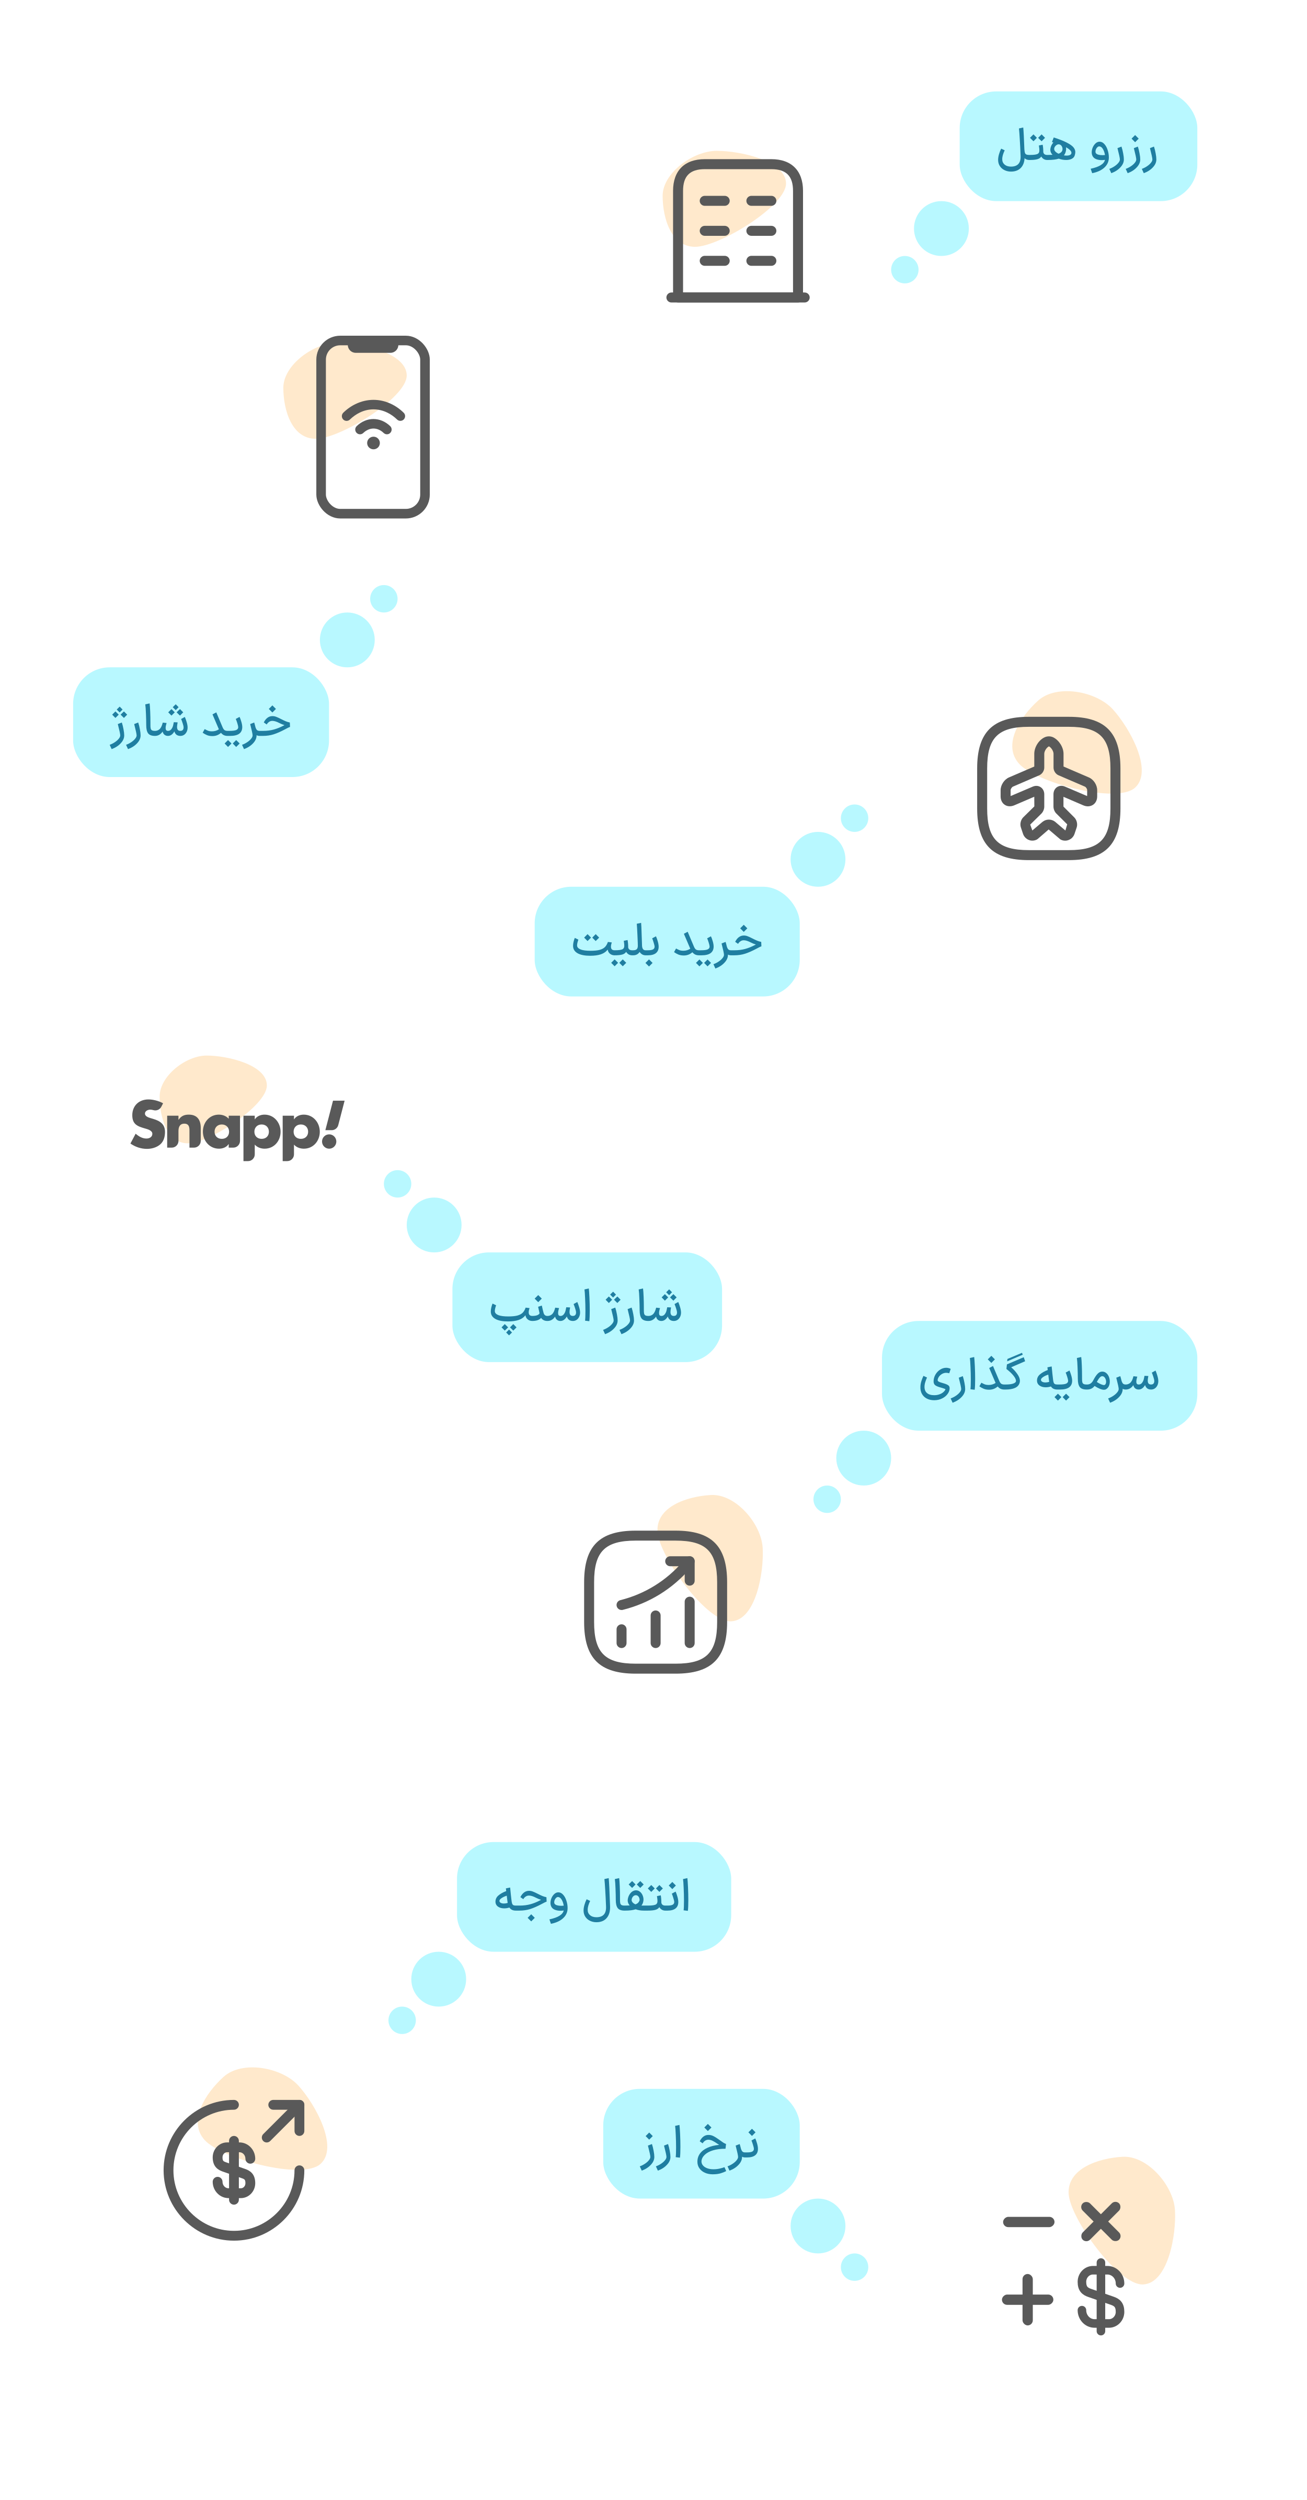<svg width="286" height="547" viewBox="0 0 286 547" fill="none" xmlns="http://www.w3.org/2000/svg">
<g filter="url(#filter0_d_12622_114288)">
<path d="M170.665 61.541H147.332C146.854 61.541 146.457 61.144 146.457 60.666C146.457 60.188 146.854 59.791 147.332 59.791H170.665C171.144 59.791 171.54 60.188 171.54 60.666C171.54 61.144 171.144 61.541 170.665 61.541Z" fill="#595959"/>
<path d="M169.5 61.542H148.5C148.022 61.542 147.625 61.146 147.625 60.667V42.001C147.625 38.477 149.643 36.459 153.167 36.459H164.833C168.357 36.459 170.375 38.477 170.375 42.001V60.667C170.375 61.146 169.978 61.542 169.5 61.542ZM149.375 59.792H168.625V42.001C168.625 39.411 167.423 38.209 164.833 38.209H153.167C150.577 38.209 149.375 39.411 149.375 42.001V59.792Z" fill="#595959"/>
<path d="M156.668 55.125H153.168C152.69 55.125 152.293 54.728 152.293 54.25C152.293 53.772 152.69 53.375 153.168 53.375H156.668C157.146 53.375 157.543 53.772 157.543 54.25C157.543 54.728 157.146 55.125 156.668 55.125Z" fill="#595959"/>
<path d="M164.832 55.125H161.332C160.854 55.125 160.457 54.728 160.457 54.25C160.457 53.772 160.854 53.375 161.332 53.375H164.832C165.31 53.375 165.707 53.772 165.707 54.25C165.707 54.728 165.31 55.125 164.832 55.125Z" fill="#595959"/>
<path d="M156.668 49.875H153.168C152.69 49.875 152.293 49.478 152.293 49C152.293 48.522 152.69 48.125 153.168 48.125H156.668C157.146 48.125 157.543 48.522 157.543 49C157.543 49.478 157.146 49.875 156.668 49.875Z" fill="#595959"/>
<path d="M164.832 49.875H161.332C160.854 49.875 160.457 49.478 160.457 49C160.457 48.522 160.854 48.125 161.332 48.125H164.832C165.31 48.125 165.707 48.522 165.707 49C165.707 49.478 165.31 49.875 164.832 49.875Z" fill="#595959"/>
<path d="M156.668 44.625H153.168C152.69 44.625 152.293 44.228 152.293 43.75C152.293 43.272 152.69 42.875 153.168 42.875H156.668C157.146 42.875 157.543 43.272 157.543 43.75C157.543 44.228 157.146 44.625 156.668 44.625Z" fill="#595959"/>
<path d="M164.832 44.625H161.332C160.854 44.625 160.457 44.228 160.457 43.75C160.457 43.272 160.854 42.875 161.332 42.875H164.832C165.31 42.875 165.707 43.272 165.707 43.75C165.707 44.228 165.31 44.625 164.832 44.625Z" fill="#595959"/>
<rect x="128" y="18" width="60" height="60" rx="9.712" fill="white"/>
<path d="M168 38.149C168 43.084 153.337 52 148.105 52C142.873 52 141 45.765 141 40.83C141 35.895 147.61 31 152.842 31C158.074 31 168 33.214 168 38.149Z" fill="#FE9404" fill-opacity="0.2"/>
<path d="M172.085 64.178H142.918C142.32 64.178 141.824 63.682 141.824 63.084C141.824 62.486 142.32 61.99 142.918 61.99H172.085C172.683 61.99 173.178 62.486 173.178 63.084C173.178 63.682 172.683 64.178 172.085 64.178Z" fill="#595959"/>
<path d="M170.625 64.176H144.375C143.777 64.176 143.281 63.681 143.281 63.083V39.749C143.281 35.345 145.804 32.822 150.208 32.822H164.792C169.196 32.822 171.719 35.345 171.719 39.749V63.083C171.719 63.681 171.223 64.176 170.625 64.176ZM145.469 61.989H169.531V39.749C169.531 36.512 168.029 35.01 164.792 35.01H150.208C146.971 35.01 145.469 36.512 145.469 39.749V61.989Z" fill="#595959"/>
<path d="M154.582 56.156H150.207C149.609 56.156 149.113 55.66 149.113 55.062C149.113 54.465 149.609 53.969 150.207 53.969H154.582C155.18 53.969 155.676 54.465 155.676 55.062C155.676 55.66 155.18 56.156 154.582 56.156Z" fill="#595959"/>
<path d="M164.793 56.156H160.418C159.82 56.156 159.324 55.66 159.324 55.062C159.324 54.465 159.82 53.969 160.418 53.969H164.793C165.391 53.969 165.887 54.465 165.887 55.062C165.887 55.66 165.391 56.156 164.793 56.156Z" fill="#595959"/>
<path d="M154.582 49.594H150.207C149.609 49.594 149.113 49.098 149.113 48.5C149.113 47.902 149.609 47.406 150.207 47.406H154.582C155.18 47.406 155.676 47.902 155.676 48.5C155.676 49.098 155.18 49.594 154.582 49.594Z" fill="#595959"/>
<path d="M164.793 49.594H160.418C159.82 49.594 159.324 49.098 159.324 48.5C159.324 47.902 159.82 47.406 160.418 47.406H164.793C165.391 47.406 165.887 47.902 165.887 48.5C165.887 49.098 165.391 49.594 164.793 49.594Z" fill="#595959"/>
<path d="M154.582 43.031H150.207C149.609 43.031 149.113 42.535 149.113 41.938C149.113 41.34 149.609 40.844 150.207 40.844H154.582C155.18 40.844 155.676 41.34 155.676 41.938C155.676 42.535 155.18 43.031 154.582 43.031Z" fill="#595959"/>
<path d="M164.793 43.031H160.418C159.82 43.031 159.324 42.535 159.324 41.938C159.324 41.34 159.82 40.844 160.418 40.844H164.793C165.391 40.844 165.887 41.34 165.887 41.938C165.887 42.535 165.391 43.031 164.793 43.031Z" fill="#595959"/>
</g>
<g style="mix-blend-mode:luminosity">
<rect x="210" y="20" width="52" height="24" rx="8" fill="#B8F8FF"/>
<path d="M225.21 35C224.81 35 224.473 34.87 224.2 34.61C224.147 35.537 223.86 36.257 223.34 36.77C222.82 37.283 222.113 37.54 221.22 37.54C220.7 37.54 220.227 37.433 219.8 37.22C219.373 37.013 219.033 36.713 218.78 36.32C218.533 35.933 218.41 35.487 218.41 34.98C218.41 34.613 218.473 34.203 218.6 33.75C218.733 33.29 218.893 32.88 219.08 32.52L219.85 32.88C219.677 33.247 219.543 33.59 219.45 33.91C219.357 34.223 219.31 34.533 219.31 34.84C219.31 35.32 219.483 35.707 219.83 36C220.177 36.3 220.64 36.45 221.22 36.45C222.687 36.45 223.39 35.673 223.33 34.12C223.277 32.76 223.217 31.553 223.15 30.5C223.09 29.44 223.03 28.64 222.97 28.1L223.91 27.89C223.99 28.697 224.073 30.327 224.16 32.78H224.17C224.19 33.087 224.23 33.32 224.29 33.48C224.357 33.633 224.46 33.743 224.6 33.81C224.74 33.87 224.943 33.9 225.21 33.9H225.32L225.38 34.45L225.32 35H225.21ZM225.216 33.9H225.296C225.816 33.9 226.219 33.877 226.506 33.83C226.792 33.783 226.999 33.717 227.126 33.63C227.259 33.537 227.349 33.407 227.396 33.24C227.422 33.153 227.436 33.03 227.436 32.87C227.436 32.69 227.419 32.487 227.386 32.26C227.352 32.027 227.332 31.883 227.326 31.83L228.156 31.66C228.249 32.107 228.296 32.647 228.296 33.28C228.329 33.473 228.416 33.627 228.556 33.74C228.702 33.847 228.899 33.9 229.146 33.9H229.216L229.276 34.45L229.216 35H229.146C228.866 35 228.612 34.933 228.386 34.8C228.166 34.66 227.986 34.473 227.846 34.24C227.679 34.52 227.399 34.717 227.006 34.83C226.619 34.943 226.049 35 225.296 35H225.216V33.9ZM226.146 29.4L226.896 30.15L226.146 30.91L225.386 30.15L226.146 29.4ZM227.926 29.4L228.676 30.15L227.926 30.91L227.166 30.15L227.926 29.4ZM229.132 33.9H229.272C229.659 33.9 230.005 33.89 230.312 33.87C229.992 33.53 229.832 33.16 229.832 32.76C229.832 32.687 229.835 32.63 229.842 32.59C229.875 32.323 229.949 32.07 230.062 31.83C230.182 31.583 230.329 31.363 230.502 31.17C230.415 31.15 230.312 31.123 230.192 31.09L230.582 30.07C231.815 30.47 232.775 30.85 233.462 31.21C234.155 31.57 234.635 31.913 234.902 32.24C235.169 32.567 235.302 32.907 235.302 33.26C235.302 33.48 235.259 33.727 235.172 34C235.072 34.333 234.852 34.583 234.512 34.75C234.172 34.917 233.765 35 233.292 35C232.745 35 232.209 34.903 231.682 34.71C231.095 34.903 230.292 35 229.272 35H229.132V33.9ZM230.682 32.59C230.682 32.783 230.765 32.97 230.932 33.15C231.105 33.33 231.339 33.49 231.632 33.63C232.212 33.423 232.502 33.08 232.502 32.6C232.502 32.387 232.449 32.19 232.342 32.01C232.242 31.83 232.105 31.703 231.932 31.63C231.912 31.63 231.889 31.623 231.862 31.61L231.732 31.58C231.579 31.56 231.419 31.597 231.252 31.69C231.092 31.783 230.955 31.913 230.842 32.08C230.735 32.247 230.682 32.417 230.682 32.59ZM232.802 33.99C232.975 34.023 233.179 34.04 233.412 34.04C233.725 34.04 233.975 33.99 234.162 33.89C234.355 33.79 234.452 33.637 234.452 33.43C234.452 33.25 234.352 33.057 234.152 32.85C233.952 32.643 233.655 32.433 233.262 32.22C233.282 32.327 233.292 32.44 233.292 32.56C233.292 32.633 233.285 32.737 233.272 32.87C233.199 33.337 233.042 33.71 232.802 33.99ZM238.662 36.92C239.615 36.713 240.348 36.45 240.862 36.13C241.375 35.817 241.685 35.43 241.792 34.97C241.565 35.01 241.325 35.03 241.072 35.03C240.618 35.03 240.208 34.957 239.842 34.81C239.475 34.657 239.215 34.423 239.062 34.11C238.948 33.87 238.892 33.607 238.892 33.32C238.892 32.96 238.968 32.6 239.122 32.24C239.282 31.88 239.492 31.583 239.752 31.35C240.018 31.117 240.305 31 240.612 31C241.005 31 241.355 31.173 241.662 31.52C241.975 31.86 242.215 32.3 242.382 32.84C242.555 33.373 242.642 33.91 242.642 34.45C242.642 35.317 242.318 36.05 241.672 36.65C241.032 37.25 240.138 37.663 238.992 37.89L238.662 36.92ZM239.792 33.5C239.898 33.653 240.082 33.767 240.342 33.84C240.602 33.913 240.902 33.95 241.242 33.95C241.428 33.95 241.612 33.94 241.792 33.92C241.712 33.413 241.565 32.98 241.352 32.62C241.145 32.26 240.892 32.063 240.592 32.03C240.445 32.01 240.302 32.06 240.162 32.18C240.028 32.293 239.918 32.443 239.832 32.63C239.752 32.817 239.712 32.997 239.712 33.17C239.712 33.31 239.738 33.42 239.792 33.5ZM242.746 36.95C243.179 36.79 243.569 36.59 243.916 36.35C244.269 36.11 244.546 35.86 244.746 35.6C244.953 35.347 245.056 35.11 245.056 34.89C245.056 34.61 244.879 33.783 244.526 32.41L245.406 32.07C245.559 32.543 245.683 33.043 245.776 33.57C245.876 34.09 245.926 34.53 245.926 34.89C245.926 35.503 245.669 36.08 245.156 36.62C244.649 37.167 243.989 37.59 243.176 37.89L242.746 36.95ZM246.33 36.95C246.763 36.79 247.153 36.59 247.5 36.35C247.853 36.11 248.13 35.86 248.33 35.6C248.537 35.347 248.64 35.11 248.64 34.89C248.64 34.61 248.463 33.783 248.11 32.41L248.99 32.07C249.143 32.543 249.267 33.043 249.36 33.57C249.46 34.09 249.51 34.53 249.51 34.89C249.51 35.503 249.253 36.08 248.74 36.62C248.233 37.167 247.573 37.59 246.76 37.89L246.33 36.95ZM248.39 29.55L249.17 30.33L248.39 31.11L247.61 30.33L248.39 29.55ZM249.855 36.95C250.289 36.79 250.679 36.59 251.025 36.35C251.379 36.11 251.655 35.86 251.855 35.6C252.062 35.347 252.165 35.11 252.165 34.89C252.165 34.61 251.989 33.783 251.635 32.41L252.515 32.07C252.669 32.543 252.792 33.043 252.885 33.57C252.985 34.09 253.035 34.53 253.035 34.89C253.035 35.503 252.779 36.08 252.265 36.62C251.759 37.167 251.099 37.59 250.285 37.89L249.855 36.95Z" fill="#1F7EA1"/>
<circle cx="206" cy="50" r="6" fill="#B8F8FF"/>
<circle cx="198" cy="59" r="3" fill="#B8F8FF"/>
</g>
<g filter="url(#filter1_d_12622_114288)">
<rect x="45" y="60" width="64" height="64" rx="9.712" fill="white"/>
<path d="M85 80.149C85 85.084 70.337 94 65.105 94C59.873 94 58 87.765 58 82.83C58 77.894 64.61 73 69.842 73C75.074 73 85 75.214 85 80.149Z" fill="#FE9404" fill-opacity="0.2"/>
<rect x="66.266" y="72.494" width="22.734" height="37.889" rx="4.189" stroke="#595959" stroke-width="2.094"/>
<path d="M81.426 73.445H73.848" stroke="#595959" stroke-width="3.491" stroke-linecap="round"/>
<path d="M80.672 93.014C80.409 93.014 80.159 92.917 79.951 92.722C78.606 91.432 76.858 91.432 75.498 92.722C75.082 93.125 74.43 93.111 74.028 92.695C73.625 92.278 73.639 91.626 74.055 91.224C76.206 89.157 79.216 89.157 81.38 91.224C81.796 91.626 81.81 92.278 81.408 92.695C81.227 92.903 80.95 93.014 80.672 93.014Z" fill="#595959"/>
<path d="M83.612 90.074C83.349 90.074 83.085 89.977 82.891 89.782C82.239 89.144 81.504 88.631 80.727 88.256C78.785 87.327 76.662 87.327 74.734 88.256C73.957 88.631 73.236 89.144 72.57 89.782C72.168 90.185 71.502 90.185 71.1 89.769C70.697 89.352 70.711 88.7 71.113 88.298C71.932 87.493 72.847 86.855 73.832 86.384C76.343 85.177 79.118 85.177 81.615 86.384C82.6 86.855 83.515 87.493 84.334 88.298C84.75 88.7 84.75 89.352 84.347 89.769C84.153 89.963 83.89 90.074 83.612 90.074Z" fill="#595959"/>
<path d="M77.731 96.301C77.37 96.301 77.023 96.162 76.746 95.899C76.205 95.358 76.205 94.484 76.746 93.943C77.287 93.402 78.174 93.402 78.715 93.943C79.256 94.484 79.256 95.358 78.715 95.899C78.438 96.162 78.091 96.301 77.731 96.301Z" fill="#595959"/>
</g>
<g style="mix-blend-mode:luminosity">
<rect x="16" y="146" width="56" height="24" rx="8" fill="#B8F8FF"/>
<path d="M24 162.95C24.433 162.79 24.823 162.59 25.17 162.35C25.523 162.11 25.8 161.86 26 161.6C26.207 161.347 26.31 161.11 26.31 160.89C26.31 160.61 26.133 159.783 25.78 158.41L26.66 158.07C26.813 158.543 26.937 159.043 27.03 159.57C27.13 160.09 27.18 160.53 27.18 160.89C27.18 161.503 26.923 162.08 26.41 162.62C25.903 163.167 25.243 163.59 24.43 163.89L24 162.95ZM24.55 156.35C24.55 156.35 24.71 156.19 25.03 155.87L25.26 155.64L25.98 156.35L25.74 156.59C25.42 156.91 25.26 157.07 25.26 157.07C25.127 156.93 24.99 156.793 24.85 156.66L24.55 156.35ZM26.19 154.59L26.82 155.23L26.19 155.87L25.54 155.23L26.19 154.59ZM26.39 156.35C26.583 156.157 26.68 156.06 26.68 156.06L27.12 155.64L27.83 156.35L27.65 156.53C27.357 156.823 27.18 157.003 27.12 157.07L26.39 156.35ZM27.584 162.95C28.017 162.79 28.407 162.59 28.754 162.35C29.107 162.11 29.384 161.86 29.584 161.6C29.791 161.347 29.894 161.11 29.894 160.89C29.894 160.61 29.717 159.783 29.364 158.41L30.244 158.07C30.397 158.543 30.521 159.043 30.614 159.57C30.714 160.09 30.764 160.53 30.764 160.89C30.764 161.503 30.507 162.08 29.994 162.62C29.487 163.167 28.827 163.59 28.014 163.89L27.584 162.95ZM33.908 161C33.201 161 32.705 160.817 32.418 160.45C32.138 160.077 31.998 159.487 31.998 158.68C31.998 157.947 31.978 157.113 31.938 156.18C31.905 155.24 31.855 154.547 31.788 154.1L32.738 153.89C32.791 154.27 32.835 154.877 32.868 155.71C32.901 156.537 32.918 157.307 32.918 158.02V158.46C32.911 158.86 32.928 159.157 32.968 159.35C33.008 159.543 33.098 159.683 33.238 159.77C33.378 159.857 33.601 159.9 33.908 159.9H33.958L34.018 160.45L33.958 161H33.908ZM39.442 161C39.109 160.993 38.832 160.907 38.612 160.74C38.399 160.567 38.245 160.323 38.152 160.01C37.992 160.31 37.792 160.55 37.552 160.73C37.319 160.903 37.062 160.993 36.782 161H36.742C36.442 161 36.189 160.913 35.982 160.74C35.775 160.567 35.645 160.333 35.592 160.04C35.152 160.68 34.595 161 33.922 161H33.882L33.822 160.45L33.882 159.9H33.932C34.172 159.9 34.395 159.847 34.602 159.74C34.815 159.633 34.979 159.497 35.092 159.33C35.225 159.157 35.329 158.967 35.402 158.76C35.482 158.553 35.552 158.33 35.612 158.09L36.452 158.18C36.445 158.213 36.409 158.35 36.342 158.59C36.275 158.83 36.242 159.057 36.242 159.27C36.242 159.477 36.282 159.633 36.362 159.74C36.449 159.847 36.582 159.9 36.762 159.9H36.782C37.149 159.9 37.449 159.683 37.682 159.25C37.769 159.09 37.835 158.91 37.882 158.71C37.935 158.503 37.985 158.267 38.032 158L38.872 158.04C38.785 158.493 38.742 158.823 38.742 159.03C38.742 159.317 38.799 159.533 38.912 159.68C39.032 159.827 39.215 159.9 39.462 159.9C39.695 159.9 39.872 159.837 39.992 159.71C40.112 159.577 40.172 159.39 40.172 159.15C40.172 158.937 40.105 158.633 39.972 158.24C39.845 157.84 39.732 157.527 39.632 157.3L40.442 156.85C40.575 157.137 40.709 157.507 40.842 157.96C40.982 158.413 41.052 158.817 41.052 159.17C41.052 159.503 40.985 159.81 40.852 160.09C40.719 160.37 40.532 160.593 40.292 160.76C40.052 160.92 39.782 161 39.482 161H39.442ZM36.812 155.84C36.812 155.84 36.972 155.68 37.292 155.36L37.522 155.13L38.242 155.84L37.522 156.56L36.812 155.84ZM38.452 154.08L39.082 154.72L38.452 155.36L37.802 154.72L38.452 154.08ZM38.652 155.84C38.845 155.647 38.942 155.55 38.942 155.55L39.382 155.13L40.092 155.84L39.382 156.56L38.652 155.84ZM49.788 161C49.488 161 49.222 160.947 48.988 160.84C48.755 160.727 48.545 160.557 48.358 160.33C47.825 160.803 47.202 161.04 46.488 161.04C46.015 161.04 45.608 160.967 45.268 160.82C44.928 160.673 44.622 160.5 44.348 160.3L44.788 159.51C45.048 159.657 45.295 159.777 45.528 159.87C45.768 159.957 46.058 160 46.398 160C46.945 160 47.445 159.853 47.898 159.56L46.498 156.29L47.328 155.85L48.698 159.09C48.825 159.397 48.968 159.61 49.128 159.73C49.288 159.843 49.508 159.9 49.788 159.9H49.898L49.958 160.45L49.898 161H49.788ZM49.8 159.9H50.22C50.92 159.9 51.413 159.837 51.7 159.71C51.986 159.577 52.13 159.37 52.13 159.09C52.123 158.903 52.053 158.6 51.92 158.18C51.786 157.76 51.676 157.463 51.59 157.29L52.42 156.84C52.553 157.107 52.683 157.463 52.81 157.91C52.943 158.357 53.01 158.747 53.01 159.08C53.01 159.713 52.79 160.193 52.35 160.52C51.91 160.84 51.25 161 50.37 161H49.8V159.9ZM49.9 161.91L50.66 162.66C50.326 162.993 50.16 163.16 50.16 163.16L49.9 163.42L49.15 162.66L49.9 161.91ZM51.68 161.91L52.44 162.66C52.106 162.993 51.94 163.16 51.94 163.16L51.68 163.42L50.93 162.66L51.68 161.91ZM56.785 161C56.551 161 56.338 160.947 56.145 160.84V160.89C56.145 161.503 55.888 162.08 55.375 162.62C54.868 163.167 54.208 163.59 53.395 163.89L52.965 162.95C53.398 162.79 53.788 162.59 54.135 162.35C54.488 162.11 54.765 161.86 54.965 161.6C55.172 161.347 55.275 161.11 55.275 160.89C55.275 160.61 55.098 159.783 54.745 158.41L55.625 158.07C55.718 158.37 55.808 158.703 55.895 159.07C55.988 159.377 56.102 159.593 56.235 159.72C56.368 159.84 56.551 159.9 56.785 159.9H56.855L56.915 160.45L56.855 161H56.785ZM56.743 159.9H57.603C58.423 159.9 59.189 159.803 59.903 159.61C60.616 159.417 61.343 159.123 62.083 158.73L62.253 158.64C61.906 158.54 61.543 158.393 61.163 158.2C60.543 157.873 60.019 157.71 59.593 157.71C59.319 157.71 59.073 157.79 58.853 157.95C58.633 158.11 58.469 158.293 58.363 158.5L57.723 158.05C57.949 157.597 58.223 157.253 58.543 157.02C58.863 156.787 59.219 156.67 59.613 156.67C59.899 156.67 60.169 156.72 60.423 156.82C60.683 156.913 61.046 157.08 61.513 157.32C61.946 157.54 62.293 157.703 62.553 157.81C62.813 157.917 63.103 158.003 63.423 158.07L63.463 159.04C63.336 159.073 63.176 159.14 62.983 159.24C62.789 159.333 62.579 159.443 62.353 159.57C61.439 160.057 60.619 160.417 59.893 160.65C59.173 160.883 58.376 161 57.503 161H56.743V159.9ZM58.823 155.1C58.823 155.1 58.996 154.927 59.343 154.58L59.603 154.32C59.603 154.32 59.776 154.493 60.123 154.84L60.383 155.1L60.123 155.36C59.776 155.707 59.603 155.88 59.603 155.88L59.343 155.62C58.996 155.273 58.823 155.1 58.823 155.1Z" fill="#1F7EA1"/>
<circle cx="6" cy="6" r="6" transform="matrix(-1 0 0 1 82 134)" fill="#B8F8FF"/>
<circle cx="3" cy="3" r="3" transform="matrix(-1 0 0 1 87 128)" fill="#B8F8FF"/>
</g>
<g filter="url(#filter2_d_12622_114288)">
<rect x="108" y="316" width="64" height="64" rx="9.712" fill="white"/>
<path d="M156.031 352.708C150.686 353.01 140.178 338.46 139.874 333.074C139.57 327.687 146.213 325.378 151.558 325.076C156.903 324.774 162.587 331.279 162.892 336.666C163.196 342.052 161.376 352.406 156.031 352.708Z" fill="#FE9404" fill-opacity="0.2"/>
<path d="M132.009 358.557C131.413 358.557 130.918 358.062 130.918 357.465V354.453C130.918 353.856 131.413 353.361 132.009 353.361C132.606 353.361 133.101 353.856 133.101 354.453V357.465C133.101 358.076 132.606 358.557 132.009 358.557Z" fill="#595959"/>
<path d="M139.466 358.558C138.87 358.558 138.375 358.064 138.375 357.467V351.427C138.375 350.831 138.87 350.336 139.466 350.336C140.063 350.336 140.558 350.831 140.558 351.427V357.467C140.558 358.078 140.063 358.558 139.466 358.558Z" fill="#595959"/>
<path d="M146.916 358.557C146.319 358.557 145.824 358.062 145.824 357.466V348.414C145.824 347.817 146.319 347.322 146.916 347.322C147.512 347.322 148.007 347.817 148.007 348.414V357.466C148.007 358.077 147.527 358.557 146.916 358.557Z" fill="#595959"/>
<path d="M132.009 350.233C131.515 350.233 131.078 349.898 130.947 349.404C130.801 348.821 131.151 348.225 131.747 348.079C137.103 346.74 141.818 343.815 145.413 339.639L146.082 338.853C146.475 338.402 147.159 338.343 147.625 338.736C148.076 339.129 148.134 339.813 147.741 340.279L147.072 341.065C143.186 345.605 138.063 348.763 132.271 350.204C132.184 350.233 132.097 350.233 132.009 350.233Z" fill="#595959"/>
<path d="M146.918 344.907C146.321 344.907 145.827 344.412 145.827 343.816V340.658H142.654C142.057 340.658 141.562 340.163 141.562 339.566C141.562 338.969 142.057 338.475 142.654 338.475H146.918C147.515 338.475 148.009 338.969 148.009 339.566V343.83C148.009 344.427 147.529 344.907 146.918 344.907Z" fill="#595959"/>
<path d="M143.831 364.16H135.099C127.197 364.16 123.82 360.784 123.82 352.881V344.15C123.82 336.247 127.197 332.871 135.099 332.871H143.831C151.733 332.871 155.109 336.247 155.109 344.15V352.881C155.109 360.784 151.733 364.16 143.831 364.16ZM135.099 335.054C128.39 335.054 126.003 337.441 126.003 344.15V352.881C126.003 359.59 128.39 361.977 135.099 361.977H143.831C150.539 361.977 152.926 359.59 152.926 352.881V344.15C152.926 337.441 150.539 335.054 143.831 335.054H135.099Z" fill="#595959"/>
</g>
<g style="mix-blend-mode:luminosity">
<rect x="193" y="289" width="69" height="24" rx="8" fill="#B8F8FF"/>
<path d="M204.42 306.34C203.813 306.34 203.277 306.22 202.81 305.98C202.343 305.74 201.983 305.393 201.73 304.94C201.483 304.487 201.377 303.953 201.41 303.34C201.423 302.96 201.493 302.563 201.62 302.15C201.753 301.73 201.903 301.35 202.07 301.01L202.85 301.37C202.683 301.743 202.55 302.1 202.45 302.44C202.35 302.773 202.3 303.097 202.3 303.41C202.3 304.01 202.483 304.463 202.85 304.77C203.217 305.083 203.74 305.24 204.42 305.24C204.847 305.24 205.23 305.177 205.57 305.05C205.917 304.93 206.2 304.77 206.42 304.57C206.647 304.377 206.803 304.173 206.89 303.96C206.897 303.927 206.81 303.877 206.63 303.81C206.45 303.737 206.143 303.64 205.71 303.52C205.19 303.373 204.823 303.21 204.61 303.03C204.397 302.843 204.29 302.573 204.29 302.22C204.29 301.713 204.417 301.23 204.67 300.77C204.93 300.31 205.273 299.94 205.7 299.66C206.133 299.38 206.587 299.24 207.06 299.24C207.24 299.24 207.423 299.267 207.61 299.32C207.803 299.367 207.943 299.423 208.03 299.49L207.71 300.45C207.63 300.417 207.527 300.39 207.4 300.37C207.273 300.35 207.157 300.34 207.05 300.34C206.75 300.34 206.463 300.413 206.19 300.56C205.923 300.707 205.7 300.893 205.52 301.12C205.347 301.347 205.237 301.58 205.19 301.82C205.183 301.847 205.18 301.887 205.18 301.94C205.18 302.067 205.253 302.177 205.4 302.27C205.547 302.357 205.84 302.46 206.28 302.58C206.693 302.693 207.01 302.803 207.23 302.91C207.45 303.017 207.6 303.133 207.68 303.26C207.76 303.38 207.8 303.53 207.8 303.71C207.8 304.143 207.653 304.56 207.36 304.96C207.073 305.367 206.67 305.697 206.15 305.95C205.637 306.21 205.06 306.34 204.42 306.34ZM208.021 305.95C208.455 305.79 208.845 305.59 209.191 305.35C209.545 305.11 209.821 304.86 210.021 304.6C210.228 304.347 210.331 304.11 210.331 303.89C210.331 303.61 210.155 302.783 209.801 301.41L210.681 301.07C210.835 301.543 210.958 302.043 211.051 302.57C211.151 303.09 211.201 303.53 211.201 303.89C211.201 304.503 210.945 305.08 210.431 305.62C209.925 306.167 209.265 306.59 208.451 306.89L208.021 305.95ZM212.355 303.94C212.409 303.54 212.435 302.84 212.435 301.84C212.435 300.927 212.412 299.99 212.365 299.03C212.325 298.063 212.279 297.42 212.225 297.1L213.175 296.89C213.222 297.223 213.269 297.88 213.315 298.86C213.362 299.84 213.385 300.787 213.385 301.7C213.385 302.74 213.352 303.523 213.285 304.05L212.355 303.94ZM219.747 304C219.447 304 219.181 303.947 218.947 303.84C218.714 303.727 218.504 303.557 218.317 303.33C217.784 303.803 217.161 304.04 216.447 304.04C215.974 304.04 215.567 303.967 215.227 303.82C214.887 303.673 214.581 303.5 214.307 303.3L214.747 302.51C215.007 302.657 215.254 302.777 215.487 302.87C215.727 302.957 216.017 303 216.357 303C216.904 303 217.404 302.853 217.857 302.56L216.457 299.29L217.287 298.85L218.657 302.09C218.784 302.397 218.927 302.61 219.087 302.73C219.247 302.843 219.467 302.9 219.747 302.9H219.857L219.917 303.45L219.857 304H219.747ZM216.147 297.4C216.147 297.4 216.321 297.227 216.667 296.88L216.927 296.62C216.927 296.62 217.101 296.793 217.447 297.14L217.707 297.4C217.454 297.667 217.194 297.927 216.927 298.18L216.147 297.4ZM219.759 302.9H220.039C221.292 302.9 222.042 302.7 222.289 302.3C222.309 302.24 222.319 302.177 222.319 302.11C222.319 301.803 222.135 301.42 221.769 300.96C221.402 300.5 220.889 300.013 220.229 299.5L220.339 298.5L224.019 296.93L224.319 297.81L221.269 299.13C221.762 299.543 222.202 300.023 222.589 300.57C222.982 301.11 223.179 301.627 223.179 302.12C223.179 302.273 223.152 302.43 223.099 302.59C222.945 303.07 222.605 303.427 222.079 303.66C221.552 303.887 220.872 304 220.039 304H219.759V302.9ZM220.449 297.31L223.639 295.97L223.799 296.38L220.389 297.83L220.449 297.31ZM231.358 304C230.718 304 230.255 303.777 229.968 303.33C229.581 303.45 229.205 303.51 228.838 303.51C228.278 303.51 227.818 303.38 227.458 303.12C227.098 302.853 226.918 302.493 226.918 302.04C226.918 301.513 227.128 301.067 227.548 300.7C227.975 300.327 228.548 300.003 229.268 299.73L229.198 299.14L230.128 298.95C230.241 300.15 230.338 301.063 230.418 301.69C230.451 302.03 230.498 302.283 230.558 302.45C230.618 302.617 230.708 302.733 230.828 302.8C230.948 302.867 231.125 302.9 231.358 302.9H231.508L231.568 303.45L231.508 304H231.358ZM227.788 301.83C227.768 302.01 227.848 302.16 228.028 302.28C228.215 302.393 228.461 302.45 228.768 302.45C229.028 302.45 229.301 302.407 229.588 302.32C229.568 302.22 229.545 302.057 229.518 301.83C229.458 301.31 229.415 300.947 229.388 300.74C228.955 300.873 228.585 301.043 228.278 301.25C227.971 301.45 227.808 301.643 227.788 301.83ZM231.399 302.9H231.819C232.519 302.9 233.013 302.837 233.299 302.71C233.586 302.577 233.729 302.37 233.729 302.09C233.723 301.903 233.653 301.6 233.519 301.18C233.386 300.76 233.276 300.463 233.189 300.29L234.019 299.84C234.153 300.107 234.283 300.463 234.409 300.91C234.543 301.357 234.609 301.747 234.609 302.08C234.609 302.713 234.389 303.193 233.949 303.52C233.509 303.84 232.849 304 231.969 304H231.399V302.9ZM231.499 304.91L232.259 305.66C231.926 305.993 231.759 306.16 231.759 306.16L231.499 306.42L230.749 305.66L231.499 304.91ZM233.279 304.91L234.039 305.66C233.706 305.993 233.539 306.16 233.539 306.16L233.279 306.42L232.529 305.66L233.279 304.91ZM237.763 304C237.057 304 236.56 303.817 236.273 303.45C235.993 303.077 235.853 302.487 235.853 301.68C235.853 300.947 235.833 300.113 235.793 299.18C235.76 298.24 235.71 297.547 235.643 297.1L236.593 296.89C236.647 297.27 236.69 297.877 236.723 298.71C236.757 299.537 236.773 300.307 236.773 301.02V301.46C236.767 301.86 236.783 302.157 236.823 302.35C236.863 302.543 236.953 302.683 237.093 302.77C237.233 302.857 237.457 302.9 237.763 302.9H237.813L237.873 303.45L237.813 304H237.763ZM237.738 302.9H237.918C238.184 302.9 238.431 302.823 238.658 302.67C238.884 302.517 239.078 302.283 239.238 301.97C239.531 301.397 239.828 300.943 240.128 300.61C240.428 300.277 240.754 300.1 241.108 300.08C241.461 300.06 241.768 300.153 242.028 300.36C242.294 300.567 242.498 300.84 242.638 301.18C242.778 301.52 242.848 301.877 242.848 302.25C242.848 302.617 242.778 302.953 242.638 303.26C242.498 303.56 242.291 303.787 242.018 303.94C241.898 304.013 241.744 304.05 241.558 304.05C241.071 304.05 240.391 303.773 239.518 303.22C239.111 303.74 238.571 304 237.898 304H237.718L237.738 302.9ZM240.008 302.35C240.341 302.563 240.644 302.73 240.918 302.85C241.198 302.963 241.414 303.02 241.568 303.02C241.634 303.02 241.688 303.01 241.728 302.99C241.828 302.937 241.904 302.85 241.958 302.73C242.011 302.603 242.038 302.46 242.038 302.3C242.038 301.993 241.958 301.713 241.798 301.46C241.638 301.207 241.431 301.08 241.178 301.08C240.838 301.08 240.448 301.503 240.008 302.35ZM246.304 304C246.071 304 245.858 303.947 245.664 303.84V303.89C245.664 304.503 245.408 305.08 244.894 305.62C244.388 306.167 243.728 306.59 242.914 306.89L242.484 305.95C242.918 305.79 243.308 305.59 243.654 305.35C244.008 305.11 244.284 304.86 244.484 304.6C244.691 304.347 244.794 304.11 244.794 303.89C244.794 303.61 244.618 302.783 244.264 301.41L245.144 301.07C245.238 301.37 245.328 301.703 245.414 302.07C245.508 302.377 245.621 302.593 245.754 302.72C245.888 302.84 246.071 302.9 246.304 302.9H246.374L246.434 303.45L246.374 304H246.304ZM251.852 304C251.519 303.993 251.242 303.907 251.022 303.74C250.809 303.567 250.656 303.323 250.562 303.01C250.402 303.31 250.202 303.55 249.962 303.73C249.729 303.903 249.472 303.993 249.192 304H249.152C248.852 304 248.599 303.913 248.392 303.74C248.186 303.567 248.056 303.333 248.002 303.04C247.562 303.68 247.006 304 246.332 304H246.292L246.232 303.45L246.292 302.9H246.342C246.582 302.9 246.806 302.847 247.012 302.74C247.226 302.633 247.389 302.497 247.502 302.33C247.636 302.157 247.739 301.967 247.812 301.76C247.892 301.553 247.962 301.33 248.022 301.09L248.862 301.18C248.856 301.213 248.819 301.35 248.752 301.59C248.686 301.83 248.652 302.057 248.652 302.27C248.652 302.477 248.692 302.633 248.772 302.74C248.859 302.847 248.992 302.9 249.172 302.9H249.192C249.559 302.9 249.859 302.683 250.092 302.25C250.179 302.09 250.246 301.91 250.292 301.71C250.346 301.503 250.396 301.267 250.442 301L251.282 301.04C251.196 301.493 251.152 301.823 251.152 302.03C251.152 302.317 251.209 302.533 251.322 302.68C251.442 302.827 251.626 302.9 251.872 302.9C252.106 302.9 252.282 302.837 252.402 302.71C252.522 302.577 252.582 302.39 252.582 302.15C252.582 301.937 252.516 301.633 252.382 301.24C252.256 300.84 252.142 300.527 252.042 300.3L252.852 299.85C252.986 300.137 253.119 300.507 253.252 300.96C253.392 301.413 253.462 301.817 253.462 302.17C253.462 302.503 253.396 302.81 253.262 303.09C253.129 303.37 252.942 303.593 252.702 303.76C252.462 303.92 252.192 304 251.892 304H251.852Z" fill="#1F7EA1"/>
<circle cx="189" cy="319" r="6" fill="#B8F8FF"/>
<circle cx="181" cy="328" r="3" fill="#B8F8FF"/>
</g>
<rect x="198" y="140" width="64" height="64" rx="9.712" fill="white"/>
<path d="M248.373 172.327C244.329 175.986 226.692 171.176 223.005 167.101C219.318 163.026 223.106 156.945 227.15 153.287C231.193 149.628 239.861 151.148 243.548 155.223C247.235 159.298 252.416 168.669 248.373 172.327Z" fill="#FE9404" fill-opacity="0.2"/>
<path d="M233.088 183.919C232.753 183.919 232.417 183.846 232.111 183.686C232.038 183.642 231.965 183.598 231.907 183.54L229.472 181.469L227.08 183.54C227.007 183.598 226.934 183.642 226.861 183.686C226.292 183.963 225.651 183.992 225.082 183.744C224.499 183.496 224.061 183.015 223.857 182.417L223.39 181.017C223.142 180.288 223.361 179.369 223.901 178.815L226.336 176.423L226.322 174.308L221.932 176.19C221.203 176.496 220.445 176.467 219.861 176.073C219.292 175.708 218.957 175.023 218.957 174.236V172.879C218.957 171.742 219.745 170.531 220.795 170.079L226.322 167.702V164.917C226.322 163.488 227.27 161.942 228.538 161.329C229.165 161.023 229.88 161.023 230.507 161.329C231.776 161.986 232.724 163.531 232.724 164.917V167.702L238.251 170.079C239.301 170.517 240.088 171.727 240.088 172.879V174.236C240.088 175.023 239.753 175.708 239.155 176.088C238.557 176.467 237.813 176.511 237.084 176.204L232.709 174.323V176.467L235.086 178.844C235.626 179.383 235.845 180.317 235.597 181.046L235.13 182.431C234.926 183.029 234.488 183.511 233.905 183.744C233.642 183.861 233.365 183.919 233.088 183.919ZM229.501 179.311C229.997 179.311 230.478 179.471 230.872 179.777L233.132 181.702L233.526 180.346L231.149 177.983C230.77 177.619 230.522 177.006 230.522 176.467V173.769C230.522 173.113 230.799 172.544 231.295 172.208C231.79 171.873 232.432 171.829 233.045 172.092L237.886 174.163L237.901 172.879C237.901 172.602 237.638 172.194 237.39 172.092L231.63 169.613C231.003 169.35 230.536 168.65 230.536 167.936V164.917C230.536 164.348 230.04 163.546 229.53 163.283C229.005 163.546 228.509 164.333 228.509 164.917V167.936C228.509 168.621 228.057 169.336 227.415 169.613L221.67 172.092C221.422 172.194 221.145 172.617 221.145 172.879V174.163L225.972 172.106C226.57 171.844 227.197 171.873 227.707 172.208C228.217 172.544 228.509 173.113 228.509 173.783V176.481C228.509 177.006 228.261 177.619 227.882 177.998L225.432 180.404L225.899 181.688L228.101 179.821C228.509 179.486 229.005 179.311 229.501 179.311ZM232.49 167.6L232.505 167.615C232.505 167.6 232.49 167.6 232.49 167.6Z" fill="#595959"/>
<path d="M233.876 188.176H225.126C217.208 188.176 213.824 184.793 213.824 176.874V168.124C213.824 160.206 217.208 156.822 225.126 156.822H233.876C241.795 156.822 245.178 160.206 245.178 168.124V176.874C245.178 184.793 241.795 188.176 233.876 188.176ZM225.126 159.01C218.403 159.01 216.012 161.401 216.012 168.124V176.874C216.012 183.597 218.403 185.989 225.126 185.989H233.876C240.599 185.989 242.991 183.597 242.991 176.874V168.124C242.991 161.401 240.599 159.01 233.876 159.01H225.126Z" fill="#595959"/>
<g style="mix-blend-mode:luminosity">
<rect x="117" y="194" width="58" height="24" rx="8" fill="#B8F8FF"/>
<path d="M129.14 209.1C128 209.1 127.107 208.93 126.46 208.59C125.82 208.25 125.47 207.767 125.41 207.14C125.403 207.087 125.4 207.01 125.4 206.91C125.4 206.637 125.437 206.347 125.51 206.04C125.583 205.727 125.673 205.443 125.78 205.19L126.56 205.57C126.373 206.097 126.28 206.507 126.28 206.8C126.28 206.873 126.283 206.93 126.29 206.97C126.343 207.297 126.613 207.553 127.1 207.74C127.593 207.92 128.297 208.01 129.21 208.01C130.03 208.01 130.69 207.947 131.19 207.82C131.69 207.687 132.08 207.483 132.36 207.21C132.64 206.93 132.86 206.553 133.02 206.08L133.87 206.18C133.75 206.547 133.69 206.86 133.69 207.12C133.69 207.64 133.957 207.9 134.49 207.9L134.55 208.45L134.49 209C134.097 209 133.76 208.887 133.48 208.66C133.2 208.433 133.033 208.13 132.98 207.75C132.593 208.237 132.087 208.583 131.46 208.79C130.84 208.997 130.067 209.1 129.14 209.1ZM128.57 204.37L129.33 205.13L128.57 205.88L127.82 205.13L128.57 204.37ZM130.35 204.37L131.11 205.13L130.35 205.88L129.6 205.13L130.35 204.37ZM134.384 207.9H134.464C134.984 207.9 135.387 207.877 135.674 207.83C135.96 207.783 136.167 207.717 136.294 207.63C136.427 207.537 136.517 207.407 136.564 207.24C136.59 207.153 136.604 207.03 136.604 206.87C136.604 206.69 136.587 206.487 136.554 206.26C136.52 206.027 136.5 205.883 136.494 205.83L137.324 205.66C137.417 206.107 137.464 206.647 137.464 207.28C137.497 207.473 137.584 207.627 137.724 207.74C137.87 207.847 138.067 207.9 138.314 207.9H138.384L138.444 208.45L138.384 209H138.314C138.034 209 137.78 208.933 137.554 208.8C137.334 208.66 137.154 208.473 137.014 208.24C136.847 208.52 136.567 208.717 136.174 208.83C135.787 208.943 135.217 209 134.464 209H134.384V207.9ZM134.494 209.89L135.254 210.64C134.92 210.973 134.754 211.14 134.754 211.14L134.494 211.4L133.744 210.64L134.494 209.89ZM136.274 209.89L137.034 210.64C136.7 210.973 136.534 211.14 136.534 211.14L136.274 211.4L135.524 210.64L136.274 209.89ZM141.25 209C140.997 209 140.757 208.937 140.53 208.81C140.303 208.677 140.113 208.493 139.96 208.26C139.647 208.753 139.177 209 138.55 209H138.28V207.9H138.54C138.9 207.9 139.16 207.827 139.32 207.68C139.48 207.533 139.563 207.293 139.57 206.96V206.9C139.577 206.74 139.55 206 139.49 204.68C139.43 203.36 139.38 202.5 139.34 202.1L140.29 201.9C140.33 202.3 140.367 203.087 140.4 204.26C140.44 205.427 140.463 206.087 140.47 206.24L140.49 206.91C140.53 207.57 140.783 207.9 141.25 207.9H141.36L141.42 208.45L141.36 209H141.25ZM141.259 207.9H141.779C142.299 207.9 142.672 207.837 142.899 207.71C143.125 207.583 143.239 207.387 143.239 207.12C143.239 206.94 143.169 206.633 143.029 206.2C142.895 205.76 142.789 205.457 142.709 205.29L143.539 204.84C143.665 205.1 143.795 205.463 143.929 205.93C144.062 206.39 144.129 206.787 144.129 207.12C144.129 207.74 143.925 208.21 143.519 208.53C143.119 208.843 142.539 209 141.779 209H141.259V207.9ZM141.239 210.67C141.239 210.67 141.412 210.497 141.759 210.15L142.019 209.89L142.279 210.15C142.625 210.497 142.799 210.67 142.799 210.67L142.539 210.93C142.192 211.277 142.019 211.45 142.019 211.45C142.019 211.45 141.845 211.277 141.499 210.93L141.239 210.67ZM152.937 209C152.637 209 152.37 208.947 152.137 208.84C151.903 208.727 151.693 208.557 151.507 208.33C150.973 208.803 150.35 209.04 149.637 209.04C149.163 209.04 148.757 208.967 148.417 208.82C148.077 208.673 147.77 208.5 147.497 208.3L147.937 207.51C148.197 207.657 148.443 207.777 148.677 207.87C148.917 207.957 149.207 208 149.547 208C150.093 208 150.593 207.853 151.047 207.56L149.647 204.29L150.477 203.85L151.847 207.09C151.973 207.397 152.117 207.61 152.277 207.73C152.437 207.843 152.657 207.9 152.937 207.9H153.047L153.107 208.45L153.047 209H152.937ZM152.948 207.9H153.368C154.068 207.9 154.561 207.837 154.848 207.71C155.135 207.577 155.278 207.37 155.278 207.09C155.271 206.903 155.201 206.6 155.068 206.18C154.935 205.76 154.825 205.463 154.738 205.29L155.568 204.84C155.701 205.107 155.831 205.463 155.958 205.91C156.091 206.357 156.158 206.747 156.158 207.08C156.158 207.713 155.938 208.193 155.498 208.52C155.058 208.84 154.398 209 153.518 209H152.948V207.9ZM153.048 209.91L153.808 210.66C153.475 210.993 153.308 211.16 153.308 211.16L153.048 211.42L152.298 210.66L153.048 209.91ZM154.828 209.91L155.588 210.66C155.255 210.993 155.088 211.16 155.088 211.16L154.828 211.42L154.078 210.66L154.828 209.91ZM159.933 209C159.7 209 159.487 208.947 159.293 208.84V208.89C159.293 209.503 159.037 210.08 158.523 210.62C158.017 211.167 157.357 211.59 156.543 211.89L156.113 210.95C156.547 210.79 156.937 210.59 157.283 210.35C157.637 210.11 157.913 209.86 158.113 209.6C158.32 209.347 158.423 209.11 158.423 208.89C158.423 208.61 158.247 207.783 157.893 206.41L158.773 206.07C158.867 206.37 158.957 206.703 159.043 207.07C159.137 207.377 159.25 207.593 159.383 207.72C159.517 207.84 159.7 207.9 159.933 207.9H160.003L160.063 208.45L160.003 209H159.933ZM159.891 207.9H160.751C161.571 207.9 162.338 207.803 163.051 207.61C163.765 207.417 164.491 207.123 165.231 206.73L165.401 206.64C165.055 206.54 164.691 206.393 164.311 206.2C163.691 205.873 163.168 205.71 162.741 205.71C162.468 205.71 162.221 205.79 162.001 205.95C161.781 206.11 161.618 206.293 161.511 206.5L160.871 206.05C161.098 205.597 161.371 205.253 161.691 205.02C162.011 204.787 162.368 204.67 162.761 204.67C163.048 204.67 163.318 204.72 163.571 204.82C163.831 204.913 164.195 205.08 164.661 205.32C165.095 205.54 165.441 205.703 165.701 205.81C165.961 205.917 166.251 206.003 166.571 206.07L166.611 207.04C166.485 207.073 166.325 207.14 166.131 207.24C165.938 207.333 165.728 207.443 165.501 207.57C164.588 208.057 163.768 208.417 163.041 208.65C162.321 208.883 161.525 209 160.651 209H159.891V207.9ZM161.971 203.1C161.971 203.1 162.145 202.927 162.491 202.58L162.751 202.32C162.751 202.32 162.925 202.493 163.271 202.84L163.531 203.1L163.271 203.36C162.925 203.707 162.751 203.88 162.751 203.88L162.491 203.62C162.145 203.273 161.971 203.1 161.971 203.1Z" fill="#1F7EA1"/>
<circle cx="6" cy="6" r="6" transform="matrix(-1 0 0 1 185 182)" fill="#B8F8FF"/>
<circle cx="3" cy="3" r="3" transform="matrix(-1 0 0 1 190 176)" fill="#B8F8FF"/>
</g>
<g filter="url(#filter3_d_12622_114288)">
<rect x="16" y="440" width="64" height="64" rx="9.712" fill="white"/>
<path d="M66.142 471.413C62.099 475.072 44.462 470.262 40.775 466.187C37.088 462.112 40.876 456.031 44.919 452.373C48.963 448.714 57.631 450.234 61.318 454.309C65.005 458.384 70.186 467.755 66.142 471.413Z" fill="#FE9404" fill-opacity="0.2"/>
<path d="M48.701 478.901H46.009C44.104 478.901 42.543 477.297 42.543 475.32C42.543 474.733 43.03 474.246 43.617 474.246C44.204 474.246 44.691 474.733 44.691 475.32C44.691 476.108 45.279 476.752 46.009 476.752H48.701C49.26 476.752 49.704 476.251 49.704 475.635C49.704 474.862 49.489 474.747 49.002 474.576L44.691 473.072C43.775 472.742 42.543 472.084 42.543 469.978C42.543 468.188 43.961 466.713 45.694 466.713H48.386C50.291 466.713 51.852 468.317 51.852 470.293C51.852 470.881 51.365 471.367 50.778 471.367C50.191 471.367 49.704 470.881 49.704 470.293C49.704 469.506 49.117 468.861 48.386 468.861H45.694C45.135 468.861 44.691 469.362 44.691 469.978C44.691 470.752 44.906 470.866 45.393 471.038L49.704 472.542C50.62 472.871 51.852 473.53 51.852 475.635C51.852 477.44 50.434 478.901 48.701 478.901Z" fill="#595959"/>
<path d="M47.195 480.333C46.608 480.333 46.121 479.846 46.121 479.259V466.369C46.121 465.782 46.608 465.295 47.195 465.295C47.782 465.295 48.269 465.782 48.269 466.369V479.259C48.269 479.846 47.782 480.333 47.195 480.333Z" fill="#595959"/>
<path d="M47.197 488.208C38.704 488.208 31.801 481.305 31.801 472.812C31.801 464.319 38.704 457.416 47.197 457.416C47.784 457.416 48.271 457.903 48.271 458.49C48.271 459.077 47.784 459.564 47.197 459.564C39.893 459.564 33.949 465.508 33.949 472.812C33.949 480.116 39.893 486.06 47.197 486.06C54.501 486.06 60.444 480.116 60.444 472.812C60.444 472.225 60.931 471.738 61.519 471.738C62.106 471.738 62.593 472.225 62.593 472.812C62.593 481.305 55.69 488.208 47.197 488.208Z" fill="#595959"/>
<path d="M61.522 465.293C60.934 465.293 60.447 464.806 60.447 464.219V459.564H55.793C55.206 459.564 54.719 459.077 54.719 458.49C54.719 457.903 55.206 457.416 55.793 457.416H61.522C62.109 457.416 62.596 457.903 62.596 458.49V464.219C62.596 464.806 62.109 465.293 61.522 465.293Z" fill="#595959"/>
<path d="M54.364 466.726C54.091 466.726 53.819 466.625 53.605 466.41C53.189 465.995 53.189 465.308 53.605 464.892L60.765 457.731C61.181 457.316 61.868 457.316 62.283 457.731C62.699 458.147 62.699 458.834 62.283 459.25L55.123 466.41C54.908 466.625 54.636 466.726 54.364 466.726Z" fill="#595959"/>
</g>
<g style="mix-blend-mode:luminosity">
<rect x="100" y="403" width="60" height="24" rx="8" fill="#B8F8FF"/>
<path d="M112.86 418C112.22 418 111.757 417.777 111.47 417.33C111.083 417.45 110.707 417.51 110.34 417.51C109.78 417.51 109.32 417.38 108.96 417.12C108.6 416.853 108.42 416.493 108.42 416.04C108.42 415.513 108.63 415.067 109.05 414.7C109.477 414.327 110.05 414.003 110.77 413.73L110.7 413.14L111.63 412.95C111.743 414.15 111.84 415.063 111.92 415.69C111.953 416.03 112 416.283 112.06 416.45C112.12 416.617 112.21 416.733 112.33 416.8C112.45 416.867 112.627 416.9 112.86 416.9H113.01L113.07 417.45L113.01 418H112.86ZM109.29 415.83C109.27 416.01 109.35 416.16 109.53 416.28C109.717 416.393 109.963 416.45 110.27 416.45C110.53 416.45 110.803 416.407 111.09 416.32C111.07 416.22 111.047 416.057 111.02 415.83C110.96 415.31 110.917 414.947 110.89 414.74C110.457 414.873 110.087 415.043 109.78 415.25C109.473 415.45 109.31 415.643 109.29 415.83ZM112.891 416.9H113.751C114.571 416.9 115.338 416.803 116.051 416.61C116.765 416.417 117.491 416.123 118.231 415.73L118.401 415.64C118.055 415.54 117.691 415.393 117.311 415.2C116.691 414.873 116.168 414.71 115.741 414.71C115.468 414.71 115.221 414.79 115.001 414.95C114.781 415.11 114.618 415.293 114.511 415.5L113.871 415.05C114.098 414.597 114.371 414.253 114.691 414.02C115.011 413.787 115.368 413.67 115.761 413.67C116.048 413.67 116.318 413.72 116.571 413.82C116.831 413.913 117.195 414.08 117.661 414.32C118.095 414.54 118.441 414.703 118.701 414.81C118.961 414.917 119.251 415.003 119.571 415.07L119.611 416.04C119.485 416.073 119.325 416.14 119.131 416.24C118.938 416.333 118.728 416.443 118.501 416.57C117.588 417.057 116.768 417.417 116.041 417.65C115.321 417.883 114.525 418 113.651 418H112.891V416.9ZM115.461 419.58C115.461 419.58 115.635 419.407 115.981 419.06L116.241 418.8L116.501 419.06C116.848 419.407 117.021 419.58 117.021 419.58L116.761 419.84C116.415 420.187 116.241 420.36 116.241 420.36C116.241 420.36 116.068 420.187 115.721 419.84L115.461 419.58ZM120.224 419.92C121.177 419.713 121.911 419.45 122.424 419.13C122.937 418.817 123.247 418.43 123.354 417.97C123.127 418.01 122.887 418.03 122.634 418.03C122.181 418.03 121.771 417.957 121.404 417.81C121.037 417.657 120.777 417.423 120.624 417.11C120.511 416.87 120.454 416.607 120.454 416.32C120.454 415.96 120.531 415.6 120.684 415.24C120.844 414.88 121.054 414.583 121.314 414.35C121.581 414.117 121.867 414 122.174 414C122.567 414 122.917 414.173 123.224 414.52C123.537 414.86 123.777 415.3 123.944 415.84C124.117 416.373 124.204 416.91 124.204 417.45C124.204 418.317 123.881 419.05 123.234 419.65C122.594 420.25 121.701 420.663 120.554 420.89L120.224 419.92ZM121.354 416.5C121.461 416.653 121.644 416.767 121.904 416.84C122.164 416.913 122.464 416.95 122.804 416.95C122.991 416.95 123.174 416.94 123.354 416.92C123.274 416.413 123.127 415.98 122.914 415.62C122.707 415.26 122.454 415.063 122.154 415.03C122.007 415.01 121.864 415.06 121.724 415.18C121.591 415.293 121.481 415.443 121.394 415.63C121.314 415.817 121.274 415.997 121.274 416.17C121.274 416.31 121.301 416.42 121.354 416.5ZM130.507 420.54C129.987 420.54 129.514 420.433 129.087 420.22C128.66 420.013 128.32 419.713 128.067 419.32C127.82 418.933 127.697 418.487 127.697 417.98C127.697 417.613 127.76 417.203 127.887 416.75C128.02 416.29 128.18 415.88 128.367 415.52L129.137 415.88C128.964 416.247 128.83 416.59 128.737 416.91C128.644 417.223 128.597 417.533 128.597 417.84C128.597 418.32 128.77 418.707 129.117 419C129.464 419.3 129.927 419.45 130.507 419.45C131.974 419.45 132.677 418.673 132.617 417.12C132.564 415.76 132.504 414.553 132.437 413.5C132.377 412.44 132.317 411.64 132.257 411.1L133.197 410.89C133.284 411.697 133.384 413.757 133.497 417.07C133.53 418.163 133.284 419.013 132.757 419.62C132.237 420.233 131.487 420.54 130.507 420.54ZM136.658 418C135.951 418 135.455 417.817 135.168 417.45C134.888 417.077 134.748 416.487 134.748 415.68C134.748 414.947 134.728 414.113 134.688 413.18C134.655 412.24 134.605 411.547 134.538 411.1L135.488 410.89C135.541 411.27 135.585 411.877 135.618 412.71C135.651 413.537 135.668 414.307 135.668 415.02V415.46C135.661 415.86 135.678 416.157 135.718 416.35C135.758 416.543 135.848 416.683 135.988 416.77C136.128 416.857 136.351 416.9 136.658 416.9H136.708L136.768 417.45L136.708 418H136.658ZM136.582 416.9H136.822C137.182 416.9 137.502 416.89 137.782 416.87C137.495 416.53 137.352 416.16 137.352 415.76C137.352 415.713 137.359 415.637 137.372 415.53C137.425 415.17 137.539 414.84 137.712 414.54C137.892 414.233 138.109 413.993 138.362 413.82C138.622 413.647 138.895 413.56 139.182 413.56C139.495 413.56 139.775 413.66 140.022 413.86C140.269 414.053 140.462 414.307 140.602 414.62C140.742 414.933 140.812 415.253 140.812 415.58C140.812 415.64 140.805 415.73 140.792 415.85C140.732 416.263 140.589 416.613 140.362 416.9H140.512H141.482L141.542 417.45L141.482 418H140.882C140.215 418 139.619 417.903 139.092 417.71C138.512 417.903 137.755 418 136.822 418H136.582V416.9ZM138.322 411.53L139.072 412.28L138.322 413.04L137.562 412.28L138.322 411.53ZM138.212 415.63C138.205 415.83 138.272 416.017 138.412 416.19C138.559 416.363 138.769 416.51 139.042 416.63C139.302 416.537 139.502 416.42 139.642 416.28C139.782 416.133 139.885 415.96 139.952 415.76C139.972 415.587 139.949 415.413 139.882 415.24C139.822 415.06 139.725 414.913 139.592 414.8C139.459 414.687 139.299 414.63 139.112 414.63C138.885 414.63 138.685 414.73 138.512 414.93C138.345 415.123 138.245 415.357 138.212 415.63ZM140.102 411.53L140.852 412.28L140.102 413.04L139.342 412.28L140.102 411.53ZM141.328 417.45L141.388 416.9H141.728C142.248 416.9 142.652 416.877 142.938 416.83C143.225 416.783 143.432 416.717 143.558 416.63C143.692 416.537 143.782 416.407 143.828 416.24C143.855 416.153 143.868 416.037 143.868 415.89C143.868 415.717 143.852 415.51 143.818 415.27C143.785 415.03 143.765 414.883 143.758 414.83L144.588 414.66C144.675 415.107 144.718 415.647 144.718 416.28C144.805 416.693 145.092 416.9 145.578 416.9H145.648L145.708 417.45L145.648 418H145.578C145.298 418 145.045 417.933 144.818 417.8C144.592 417.66 144.412 417.473 144.278 417.24C144.105 417.52 143.822 417.717 143.428 417.83C143.042 417.943 142.475 418 141.728 418H141.388L141.328 417.45ZM142.508 412.4L143.268 413.15L143.008 413.41C143.008 413.41 142.842 413.577 142.508 413.91L141.758 413.15L142.508 412.4ZM144.288 412.4L145.048 413.15L144.788 413.41C144.788 413.41 144.622 413.577 144.288 413.91L143.538 413.15L144.288 412.4ZM145.557 416.9H146.077C146.597 416.9 146.971 416.837 147.197 416.71C147.424 416.583 147.537 416.387 147.537 416.12C147.537 415.94 147.467 415.633 147.327 415.2C147.194 414.76 147.087 414.457 147.007 414.29L147.837 413.84C147.964 414.1 148.094 414.463 148.227 414.93C148.361 415.39 148.427 415.787 148.427 416.12C148.427 416.74 148.224 417.21 147.817 417.53C147.417 417.843 146.837 418 146.077 418H145.557V416.9ZM146.337 412.51C146.604 412.257 146.864 411.997 147.117 411.73L147.897 412.51L147.117 413.3L146.337 412.51ZM149.59 417.94C149.643 417.54 149.67 416.84 149.67 415.84C149.67 414.927 149.647 413.99 149.6 413.03C149.56 412.063 149.513 411.42 149.46 411.1L150.41 410.89C150.457 411.223 150.503 411.88 150.55 412.86C150.597 413.84 150.62 414.787 150.62 415.7C150.62 416.74 150.587 417.523 150.52 418.05L149.59 417.94Z" fill="#1F7EA1"/>
<circle cx="96" cy="433" r="6" fill="#B8F8FF"/>
<circle cx="88" cy="442" r="3" fill="#B8F8FF"/>
</g>
<g filter="url(#filter4_d_12622_114288)">
<rect x="198" y="461" width="64" height="64" rx="9.712" fill="white"/>
<path d="M246.175 497.787C240.772 498.092 230.149 483.384 229.842 477.939C229.534 472.494 236.25 470.159 241.653 469.854C247.056 469.549 252.803 476.125 253.11 481.57C253.418 487.015 251.578 497.482 246.175 497.787Z" fill="#FE9404" fill-opacity="0.2"/>
<rect x="215.5" y="485.25" width="2.25" height="11.25" rx="1.125" transform="rotate(-90 215.5 485.25)" fill="#595959"/>
<rect x="215.25" y="502.25" width="2.25" height="11.25" rx="1.125" transform="rotate(-90 215.25 502.25)" fill="#595959"/>
<rect x="222" y="506.75" width="2.25" height="11.25" rx="1.125" transform="rotate(180 222 506.75)" fill="#595959"/>
<rect x="240.078" y="479.25" width="2.25" height="11.25" rx="1.125" transform="rotate(45 240.078 479.25)" fill="#595959"/>
<rect x="232.125" y="480.842" width="2.25" height="11.25" rx="1.125" transform="rotate(-45 232.125 480.842)" fill="#595959"/>
<path d="M232.75 503.413C232.75 505.026 233.988 506.326 235.525 506.326H238.662C240 506.326 241.087 505.188 241.087 503.788C241.087 502.263 240.425 501.726 239.437 501.376L234.4 499.626C233.412 499.276 232.75 498.738 232.75 497.213C232.75 495.813 233.837 494.676 235.175 494.676H238.312C239.85 494.676 241.087 495.976 241.087 497.588" stroke="#595959" stroke-width="1.875" stroke-linecap="round" stroke-linejoin="round"/>
<path d="M236.91 493V508" stroke="#595959" stroke-width="1.875" stroke-linecap="round" stroke-linejoin="round"/>
</g>
<g style="mix-blend-mode:luminosity">
<rect x="132" y="457" width="43" height="24" rx="8" fill="#B8F8FF"/>
<path d="M140 473.95C140.433 473.79 140.823 473.59 141.17 473.35C141.523 473.11 141.8 472.86 142 472.6C142.207 472.347 142.31 472.11 142.31 471.89C142.31 471.61 142.133 470.783 141.78 469.41L142.66 469.07C142.813 469.543 142.937 470.043 143.03 470.57C143.13 471.09 143.18 471.53 143.18 471.89C143.18 472.503 142.923 473.08 142.41 473.62C141.903 474.167 141.243 474.59 140.43 474.89L140 473.95ZM142.06 466.55L142.84 467.33L142.06 468.11L141.28 467.33L142.06 466.55ZM143.525 473.95C143.959 473.79 144.349 473.59 144.695 473.35C145.049 473.11 145.325 472.86 145.525 472.6C145.732 472.347 145.835 472.11 145.835 471.89C145.835 471.61 145.659 470.783 145.305 469.41L146.185 469.07C146.339 469.543 146.462 470.043 146.555 470.57C146.655 471.09 146.705 471.53 146.705 471.89C146.705 472.503 146.449 473.08 145.935 473.62C145.429 474.167 144.769 474.59 143.955 474.89L143.525 473.95ZM147.859 471.94C147.913 471.54 147.939 470.84 147.939 469.84C147.939 468.927 147.916 467.99 147.869 467.03C147.829 466.063 147.783 465.42 147.729 465.1L148.679 464.89C148.726 465.223 148.773 465.88 148.819 466.86C148.866 467.84 148.889 468.787 148.889 469.7C148.889 470.74 148.856 471.523 148.789 472.05L147.859 471.94ZM154.117 465.45C154.117 465.45 154.29 465.277 154.637 464.93L154.897 464.67C154.897 464.67 155.07 464.843 155.417 465.19L155.677 465.45C155.424 465.717 155.164 465.977 154.897 466.23L154.117 465.45ZM152.607 472.94C152.607 472.26 152.797 471.66 153.177 471.14C153.564 470.62 154.114 470.2 154.827 469.88C155.54 469.553 156.387 469.343 157.367 469.25C157.294 469.21 157.19 469.143 157.057 469.05C156.597 468.73 156.214 468.497 155.907 468.35C155.6 468.203 155.297 468.127 154.997 468.12C154.724 468.127 154.474 468.21 154.247 468.37C154.027 468.53 153.864 468.713 153.757 468.92L153.117 468.47C153.344 468.01 153.617 467.663 153.937 467.43C154.264 467.19 154.627 467.073 155.027 467.08C155.4 467.073 155.76 467.157 156.107 467.33C156.46 467.503 156.927 467.8 157.507 468.22C157.84 468.467 158.1 468.65 158.287 468.77C158.474 468.883 158.67 468.98 158.877 469.06L158.757 470.1C157.71 470.093 156.794 470.21 156.007 470.45C155.227 470.69 154.624 471.02 154.197 471.44C153.77 471.853 153.537 472.31 153.497 472.81C153.484 473.15 153.584 473.453 153.797 473.72C154.017 473.993 154.327 474.207 154.727 474.36C155.134 474.513 155.594 474.59 156.107 474.59C156.62 474.59 157.09 474.537 157.517 474.43C157.95 474.33 158.287 474.23 158.527 474.13L158.907 474.98C158.64 475.133 158.26 475.29 157.767 475.45C157.28 475.61 156.67 475.69 155.937 475.69C155.317 475.69 154.754 475.577 154.247 475.35C153.74 475.123 153.34 474.8 153.047 474.38C152.754 473.967 152.607 473.487 152.607 472.94ZM163.019 472C162.786 472 162.573 471.947 162.379 471.84V471.89C162.379 472.503 162.123 473.08 161.609 473.62C161.103 474.167 160.443 474.59 159.629 474.89L159.199 473.95C159.633 473.79 160.023 473.59 160.369 473.35C160.723 473.11 160.999 472.86 161.199 472.6C161.406 472.347 161.509 472.11 161.509 471.89C161.509 471.61 161.333 470.783 160.979 469.41L161.859 469.07C161.953 469.37 162.043 469.703 162.129 470.07C162.223 470.377 162.336 470.593 162.469 470.72C162.603 470.84 162.786 470.9 163.019 470.9H163.089L163.149 471.45L163.089 472H163.019ZM162.987 470.9H163.507C164.027 470.9 164.4 470.837 164.627 470.71C164.854 470.583 164.967 470.387 164.967 470.12C164.967 469.94 164.897 469.633 164.757 469.2C164.624 468.76 164.517 468.457 164.437 468.29L165.267 467.84C165.394 468.1 165.524 468.463 165.657 468.93C165.79 469.39 165.857 469.787 165.857 470.12C165.857 470.74 165.654 471.21 165.247 471.53C164.847 471.843 164.267 472 163.507 472H162.987V470.9ZM163.767 466.51C164.034 466.257 164.294 465.997 164.547 465.73L165.327 466.51L164.547 467.3L163.767 466.51Z" fill="#1F7EA1"/>
</g>
<g style="mix-blend-mode:luminosity">
<circle cx="6" cy="6" r="6" transform="matrix(-1 0 0 1 185 481)" fill="#B8F8FF"/>
</g>
<g style="mix-blend-mode:luminosity">
<circle cx="3" cy="3" r="3" transform="matrix(-1 0 0 1 190 493)" fill="#B8F8FF"/>
</g>
<g filter="url(#filter5_d_12622_114288)">
<rect x="16" y="214" width="64" height="64" rx="9.712" fill="white"/>
<path d="M54.396 235.47C54.396 239.982 41.653 248.134 37.105 248.134C32.558 248.134 30.93 242.433 30.93 237.921C30.93 233.409 36.675 228.934 41.222 228.934C45.77 228.934 54.396 230.957 54.396 235.47Z" fill="#FE9404" fill-opacity="0.2"/>
<g clip-path="url(#clip0_12622_114288)">
<path fill-rule="evenodd" clip-rule="evenodd" d="M31.299 240.132C30.975 240.765 30.248 241.074 29.568 240.872C29.339 240.804 29.101 240.768 28.86 240.768C28.371 240.768 27.72 241.053 27.72 241.626C27.72 242.225 28.439 242.457 28.901 242.607L29.58 242.811C31.006 243.234 32.106 243.955 32.106 245.618C32.106 246.639 31.861 247.688 31.047 248.383C30.245 249.064 29.172 249.35 28.14 249.35C26.855 249.35 25.598 248.918 24.554 248.188C24.547 248.182 24.545 248.173 24.549 248.165L25.682 246.026C26.348 246.612 27.135 247.089 28.045 247.089C28.67 247.089 29.335 246.775 29.335 246.054C29.335 245.304 28.29 245.045 27.72 244.882C26.049 244.405 24.948 243.969 24.948 241.98C24.948 239.895 26.429 238.533 28.48 238.533C29.507 238.533 30.761 238.857 31.67 239.369C31.678 239.374 31.682 239.384 31.677 239.393L31.299 240.133V240.132ZM35.07 242.988C35.076 242.988 35.082 242.985 35.085 242.981C35.655 242.142 36.346 241.857 37.307 241.857C39.181 241.857 39.928 243.043 39.928 244.759V247.602C39.928 248.417 39.27 249.078 38.457 249.078H37.474C37.464 249.078 37.457 249.07 37.457 249.06V245.672C37.457 245.004 37.566 243.833 36.343 243.833C35.338 243.833 35.053 244.582 35.053 245.454V247.602C35.053 248.417 34.395 249.078 33.581 249.078H32.599C32.589 249.078 32.581 249.07 32.581 249.06V242.106C32.581 242.097 32.589 242.089 32.599 242.089H35.035C35.045 242.089 35.053 242.097 35.053 242.106V242.971C35.053 242.981 35.06 242.988 35.07 242.988ZM42.95 245.59C42.95 246.476 43.535 247.157 44.539 247.157C45.545 247.157 46.129 246.476 46.129 245.59C46.129 244.732 45.545 244.01 44.539 244.01C43.535 244.01 42.95 244.732 42.95 245.59ZM47.047 249.078H46.065C46.055 249.078 46.047 249.07 46.047 249.06V248.319C46.047 248.309 46.039 248.302 46.03 248.302C46.023 248.302 46.018 248.305 46.015 248.309C45.579 248.999 44.727 249.309 43.915 249.309C41.851 249.309 40.398 247.579 40.398 245.576C40.398 243.574 41.824 241.857 43.888 241.857C44.673 241.857 45.498 242.146 46.016 242.734C46.027 242.746 46.047 242.74 46.047 242.723V242.106C46.047 242.097 46.055 242.089 46.065 242.089H48.502C48.511 242.089 48.519 242.097 48.519 242.106V247.602C48.519 248.417 47.86 249.078 47.047 249.078ZM51.665 245.59C51.665 246.476 52.249 247.157 53.254 247.157C54.259 247.157 54.843 246.476 54.843 245.59C54.843 244.732 54.259 244.01 53.254 244.01C52.248 244.01 51.665 244.732 51.665 245.59ZM51.764 242.879C51.769 242.879 51.775 242.876 51.779 242.871C52.228 242.182 53.067 241.858 53.879 241.858C55.957 241.858 57.396 243.601 57.396 245.604C57.396 247.62 55.97 249.309 53.906 249.309C53.106 249.309 52.28 249.025 51.75 248.415C51.749 248.413 51.747 248.414 51.747 248.416V250.549C51.747 251.365 51.088 252.026 50.275 252.026H49.275V242.089H51.747V242.861C51.747 242.872 51.754 242.879 51.764 242.879ZM60.248 245.59C60.248 246.476 60.832 247.157 61.837 247.157C62.842 247.157 63.426 246.476 63.426 245.59C63.426 244.732 62.842 244.01 61.837 244.01C60.831 244.01 60.248 244.732 60.248 245.59ZM60.347 242.879C60.353 242.879 60.358 242.876 60.362 242.871C60.811 242.182 61.65 241.858 62.462 241.858C64.539 241.858 65.978 243.601 65.978 245.604C65.978 247.62 64.553 249.309 62.489 249.309C61.703 249.309 60.89 249.035 60.36 248.445C60.35 248.433 60.329 248.441 60.329 248.457V250.549C60.329 251.365 59.671 252.026 58.858 252.026H57.875C57.865 252.026 57.857 252.017 57.857 252.008V242.106C57.857 242.097 57.865 242.089 57.875 242.089H60.311C60.322 242.089 60.329 242.097 60.329 242.106V242.861C60.329 242.872 60.337 242.879 60.346 242.879M68.871 238.806L67.196 245.259H68.588C69.262 245.259 69.85 244.802 70.019 244.147L71.408 238.806H68.871ZM68.032 246.172C68.895 246.172 69.596 246.874 69.596 247.74C69.596 248.606 68.895 249.309 68.031 249.309C67.168 249.309 66.468 248.606 66.468 247.74C66.468 246.874 67.168 246.172 68.032 246.172Z" fill="#595959"/>
</g>
</g>
<g style="mix-blend-mode:luminosity">
<rect x="99" y="274" width="59" height="24" rx="8" fill="#B8F8FF"/>
<path d="M111.14 289.1C110 289.1 109.107 288.93 108.46 288.59C107.82 288.25 107.47 287.767 107.41 287.14C107.403 287.087 107.4 287.01 107.4 286.91C107.4 286.637 107.437 286.347 107.51 286.04C107.583 285.727 107.673 285.443 107.78 285.19L108.56 285.57C108.373 286.097 108.28 286.507 108.28 286.8C108.28 286.873 108.283 286.93 108.29 286.97C108.343 287.297 108.613 287.553 109.1 287.74C109.593 287.92 110.297 288.01 111.21 288.01C112.03 288.01 112.69 287.947 113.19 287.82C113.69 287.687 114.08 287.483 114.36 287.21C114.64 286.93 114.86 286.553 115.02 286.08L115.87 286.18C115.75 286.547 115.69 286.86 115.69 287.12C115.69 287.64 115.957 287.9 116.49 287.9L116.55 288.45L116.49 289C116.097 289 115.76 288.887 115.48 288.66C115.2 288.433 115.033 288.13 114.98 287.75C114.593 288.237 114.087 288.583 113.46 288.79C112.84 288.997 112.067 289.1 111.14 289.1ZM110.46 289.68L111.19 290.4L110.83 290.75L110.46 291.11L110.23 290.88C109.91 290.56 109.75 290.4 109.75 290.4L110.46 289.68ZM111.39 290.88L112.04 291.52L111.39 292.15L110.76 291.52L111.39 290.88ZM112.32 289.68L113.03 290.4L112.32 291.11L111.6 290.4L112.32 289.68ZM119.784 289C119.164 289 118.704 288.773 118.404 288.32C118.03 288.773 117.377 289 116.444 289H116.384V287.9H116.444C117.344 287.9 117.884 287.707 118.064 287.32C117.93 286.707 117.827 286.23 117.754 285.89L118.564 285.63C118.71 286.317 118.837 286.85 118.944 287.23C119.01 287.457 119.114 287.627 119.254 287.74C119.394 287.847 119.57 287.9 119.784 287.9H119.834L119.894 288.45L119.834 289H119.784ZM116.994 284.11C116.994 284.11 117.167 283.937 117.514 283.59L117.774 283.33C117.774 283.33 117.947 283.503 118.294 283.85L118.554 284.11L118.294 284.37C117.947 284.717 117.774 284.89 117.774 284.89L117.514 284.63C117.167 284.283 116.994 284.11 116.994 284.11ZM125.323 289C124.99 288.993 124.713 288.907 124.493 288.74C124.28 288.567 124.126 288.323 124.033 288.01C123.873 288.31 123.673 288.55 123.433 288.73C123.2 288.903 122.943 288.993 122.663 289H122.623C122.323 289 122.07 288.913 121.863 288.74C121.656 288.567 121.526 288.333 121.473 288.04C121.033 288.68 120.476 289 119.803 289H119.763L119.703 288.45L119.763 287.9H119.813C120.053 287.9 120.276 287.847 120.483 287.74C120.696 287.633 120.86 287.497 120.973 287.33C121.106 287.157 121.21 286.967 121.283 286.76C121.363 286.553 121.433 286.33 121.493 286.09L122.333 286.18C122.326 286.213 122.29 286.35 122.223 286.59C122.156 286.83 122.123 287.057 122.123 287.27C122.123 287.477 122.163 287.633 122.243 287.74C122.33 287.847 122.463 287.9 122.643 287.9H122.663C123.03 287.9 123.33 287.683 123.563 287.25C123.65 287.09 123.716 286.91 123.763 286.71C123.816 286.503 123.866 286.267 123.913 286L124.753 286.04C124.666 286.493 124.623 286.823 124.623 287.03C124.623 287.317 124.68 287.533 124.793 287.68C124.913 287.827 125.096 287.9 125.343 287.9C125.576 287.9 125.753 287.837 125.873 287.71C125.993 287.577 126.053 287.39 126.053 287.15C126.053 286.937 125.986 286.633 125.853 286.24C125.726 285.84 125.613 285.527 125.513 285.3L126.323 284.85C126.456 285.137 126.59 285.507 126.723 285.96C126.863 286.413 126.933 286.817 126.933 287.17C126.933 287.503 126.866 287.81 126.733 288.09C126.6 288.37 126.413 288.593 126.173 288.76C125.933 288.92 125.663 289 125.363 289H125.323ZM128.023 288.94C128.077 288.54 128.103 287.84 128.103 286.84C128.103 285.927 128.08 284.99 128.033 284.03C127.993 283.063 127.947 282.42 127.893 282.1L128.843 281.89C128.89 282.223 128.937 282.88 128.983 283.86C129.03 284.84 129.053 285.787 129.053 286.7C129.053 287.74 129.02 288.523 128.953 289.05L128.023 288.94ZM131.971 290.95C132.404 290.79 132.794 290.59 133.141 290.35C133.494 290.11 133.771 289.86 133.971 289.6C134.177 289.347 134.281 289.11 134.281 288.89C134.281 288.61 134.104 287.783 133.751 286.41L134.631 286.07C134.784 286.543 134.907 287.043 135.001 287.57C135.101 288.09 135.151 288.53 135.151 288.89C135.151 289.503 134.894 290.08 134.381 290.62C133.874 291.167 133.214 291.59 132.401 291.89L131.971 290.95ZM132.521 284.35C132.521 284.35 132.681 284.19 133.001 283.87L133.231 283.64L133.951 284.35L133.711 284.59C133.391 284.91 133.231 285.07 133.231 285.07C133.097 284.93 132.961 284.793 132.821 284.66L132.521 284.35ZM134.161 282.59L134.791 283.23L134.161 283.87L133.511 283.23L134.161 282.59ZM134.361 284.35C134.554 284.157 134.651 284.06 134.651 284.06L135.091 283.64L135.801 284.35L135.621 284.53C135.327 284.823 135.151 285.003 135.091 285.07L134.361 284.35ZM135.555 290.95C135.988 290.79 136.378 290.59 136.725 290.35C137.078 290.11 137.355 289.86 137.555 289.6C137.761 289.347 137.865 289.11 137.865 288.89C137.865 288.61 137.688 287.783 137.335 286.41L138.215 286.07C138.368 286.543 138.491 287.043 138.585 287.57C138.685 288.09 138.735 288.53 138.735 288.89C138.735 289.503 138.478 290.08 137.965 290.62C137.458 291.167 136.798 291.59 135.985 291.89L135.555 290.95ZM141.879 289C141.172 289 140.675 288.817 140.389 288.45C140.109 288.077 139.969 287.487 139.969 286.68C139.969 285.947 139.949 285.113 139.909 284.18C139.875 283.24 139.825 282.547 139.759 282.1L140.709 281.89C140.762 282.27 140.805 282.877 140.839 283.71C140.872 284.537 140.889 285.307 140.889 286.02V286.46C140.882 286.86 140.899 287.157 140.939 287.35C140.979 287.543 141.069 287.683 141.209 287.77C141.349 287.857 141.572 287.9 141.879 287.9H141.929L141.989 288.45L141.929 289H141.879ZM147.413 289C147.079 288.993 146.803 288.907 146.583 288.74C146.369 288.567 146.216 288.323 146.123 288.01C145.963 288.31 145.763 288.55 145.523 288.73C145.289 288.903 145.033 288.993 144.753 289H144.713C144.413 289 144.159 288.913 143.953 288.74C143.746 288.567 143.616 288.333 143.563 288.04C143.123 288.68 142.566 289 141.893 289H141.853L141.793 288.45L141.853 287.9H141.903C142.143 287.9 142.366 287.847 142.573 287.74C142.786 287.633 142.949 287.497 143.063 287.33C143.196 287.157 143.299 286.967 143.373 286.76C143.453 286.553 143.523 286.33 143.583 286.09L144.423 286.18C144.416 286.213 144.379 286.35 144.313 286.59C144.246 286.83 144.213 287.057 144.213 287.27C144.213 287.477 144.253 287.633 144.333 287.74C144.419 287.847 144.553 287.9 144.733 287.9H144.753C145.119 287.9 145.419 287.683 145.653 287.25C145.739 287.09 145.806 286.91 145.853 286.71C145.906 286.503 145.956 286.267 146.003 286L146.843 286.04C146.756 286.493 146.713 286.823 146.713 287.03C146.713 287.317 146.769 287.533 146.883 287.68C147.003 287.827 147.186 287.9 147.433 287.9C147.666 287.9 147.843 287.837 147.963 287.71C148.083 287.577 148.143 287.39 148.143 287.15C148.143 286.937 148.076 286.633 147.943 286.24C147.816 285.84 147.703 285.527 147.603 285.3L148.413 284.85C148.546 285.137 148.679 285.507 148.813 285.96C148.953 286.413 149.023 286.817 149.023 287.17C149.023 287.503 148.956 287.81 148.823 288.09C148.689 288.37 148.503 288.593 148.263 288.76C148.023 288.92 147.753 289 147.453 289H147.413ZM144.783 283.84C144.783 283.84 144.943 283.68 145.263 283.36L145.493 283.13L146.213 283.84L145.493 284.56L144.783 283.84ZM146.423 282.08L147.053 282.72L146.423 283.36L145.773 282.72L146.423 282.08ZM146.623 283.84C146.816 283.647 146.913 283.55 146.913 283.55L147.353 283.13L148.063 283.84L147.353 284.56L146.623 283.84Z" fill="#1F7EA1"/>
<circle cx="6" cy="6" r="6" transform="matrix(1 0 0 -1 89 274)" fill="#B8F8FF"/>
<circle cx="3" cy="3" r="3" transform="matrix(1 0 0 -1 84 262)" fill="#B8F8FF"/>
</g>
<defs>
<filter id="filter0_d_12622_114288" x="112" y="0" width="100" height="100" filterUnits="userSpaceOnUse" color-interpolation-filters="sRGB">
<feFlood flood-opacity="0" result="BackgroundImageFix"/>
<feColorMatrix in="SourceAlpha" type="matrix" values="0 0 0 0 0 0 0 0 0 0 0 0 0 0 0 0 0 0 127 0" result="hardAlpha"/>
<feOffset dx="4" dy="2"/>
<feGaussianBlur stdDeviation="10"/>
<feComposite in2="hardAlpha" operator="out"/>
<feColorMatrix type="matrix" values="0 0 0 0 0.205 0 0 0 0 0.317 0 0 0 0 0.421 0 0 0 0.25 0"/>
<feBlend mode="normal" in2="BackgroundImageFix" result="effect1_dropShadow_12622_114288"/>
<feBlend mode="normal" in="SourceGraphic" in2="effect1_dropShadow_12622_114288" result="shape"/>
</filter>
<filter id="filter1_d_12622_114288" x="29" y="42" width="104" height="104" filterUnits="userSpaceOnUse" color-interpolation-filters="sRGB">
<feFlood flood-opacity="0" result="BackgroundImageFix"/>
<feColorMatrix in="SourceAlpha" type="matrix" values="0 0 0 0 0 0 0 0 0 0 0 0 0 0 0 0 0 0 127 0" result="hardAlpha"/>
<feOffset dx="4" dy="2"/>
<feGaussianBlur stdDeviation="10"/>
<feComposite in2="hardAlpha" operator="out"/>
<feColorMatrix type="matrix" values="0 0 0 0 0.205 0 0 0 0 0.317 0 0 0 0 0.421 0 0 0 0.25 0"/>
<feBlend mode="normal" in2="BackgroundImageFix" result="effect1_dropShadow_12622_114288"/>
<feBlend mode="normal" in="SourceGraphic" in2="effect1_dropShadow_12622_114288" result="shape"/>
</filter>
<filter id="filter2_d_12622_114288" x="92" y="298" width="104" height="104" filterUnits="userSpaceOnUse" color-interpolation-filters="sRGB">
<feFlood flood-opacity="0" result="BackgroundImageFix"/>
<feColorMatrix in="SourceAlpha" type="matrix" values="0 0 0 0 0 0 0 0 0 0 0 0 0 0 0 0 0 0 127 0" result="hardAlpha"/>
<feOffset dx="4" dy="2"/>
<feGaussianBlur stdDeviation="10"/>
<feComposite in2="hardAlpha" operator="out"/>
<feColorMatrix type="matrix" values="0 0 0 0 0.205 0 0 0 0 0.317 0 0 0 0 0.421 0 0 0 0.25 0"/>
<feBlend mode="normal" in2="BackgroundImageFix" result="effect1_dropShadow_12622_114288"/>
<feBlend mode="normal" in="SourceGraphic" in2="effect1_dropShadow_12622_114288" result="shape"/>
</filter>
<filter id="filter3_d_12622_114288" x="0" y="422" width="104" height="104" filterUnits="userSpaceOnUse" color-interpolation-filters="sRGB">
<feFlood flood-opacity="0" result="BackgroundImageFix"/>
<feColorMatrix in="SourceAlpha" type="matrix" values="0 0 0 0 0 0 0 0 0 0 0 0 0 0 0 0 0 0 127 0" result="hardAlpha"/>
<feOffset dx="4" dy="2"/>
<feGaussianBlur stdDeviation="10"/>
<feComposite in2="hardAlpha" operator="out"/>
<feColorMatrix type="matrix" values="0 0 0 0 0.205 0 0 0 0 0.317 0 0 0 0 0.421 0 0 0 0.25 0"/>
<feBlend mode="normal" in2="BackgroundImageFix" result="effect1_dropShadow_12622_114288"/>
<feBlend mode="normal" in="SourceGraphic" in2="effect1_dropShadow_12622_114288" result="shape"/>
</filter>
<filter id="filter4_d_12622_114288" x="182" y="443" width="104" height="104" filterUnits="userSpaceOnUse" color-interpolation-filters="sRGB">
<feFlood flood-opacity="0" result="BackgroundImageFix"/>
<feColorMatrix in="SourceAlpha" type="matrix" values="0 0 0 0 0 0 0 0 0 0 0 0 0 0 0 0 0 0 127 0" result="hardAlpha"/>
<feOffset dx="4" dy="2"/>
<feGaussianBlur stdDeviation="10"/>
<feComposite in2="hardAlpha" operator="out"/>
<feColorMatrix type="matrix" values="0 0 0 0 0.205 0 0 0 0 0.317 0 0 0 0 0.421 0 0 0 0.25 0"/>
<feBlend mode="normal" in2="BackgroundImageFix" result="effect1_dropShadow_12622_114288"/>
<feBlend mode="normal" in="SourceGraphic" in2="effect1_dropShadow_12622_114288" result="shape"/>
</filter>
<filter id="filter5_d_12622_114288" x="0" y="196" width="104" height="104" filterUnits="userSpaceOnUse" color-interpolation-filters="sRGB">
<feFlood flood-opacity="0" result="BackgroundImageFix"/>
<feColorMatrix in="SourceAlpha" type="matrix" values="0 0 0 0 0 0 0 0 0 0 0 0 0 0 0 0 0 0 127 0" result="hardAlpha"/>
<feOffset dx="4" dy="2"/>
<feGaussianBlur stdDeviation="10"/>
<feComposite in2="hardAlpha" operator="out"/>
<feColorMatrix type="matrix" values="0 0 0 0 0.205 0 0 0 0 0.317 0 0 0 0 0.421 0 0 0 0.25 0"/>
<feBlend mode="normal" in2="BackgroundImageFix" result="effect1_dropShadow_12622_114288"/>
<feBlend mode="normal" in="SourceGraphic" in2="effect1_dropShadow_12622_114288" result="shape"/>
</filter>
<clipPath id="clip0_12622_114288">
<rect width="46.933" height="13.586" fill="white" transform="translate(24.531 238.533)"/>
</clipPath>
</defs>
</svg>

